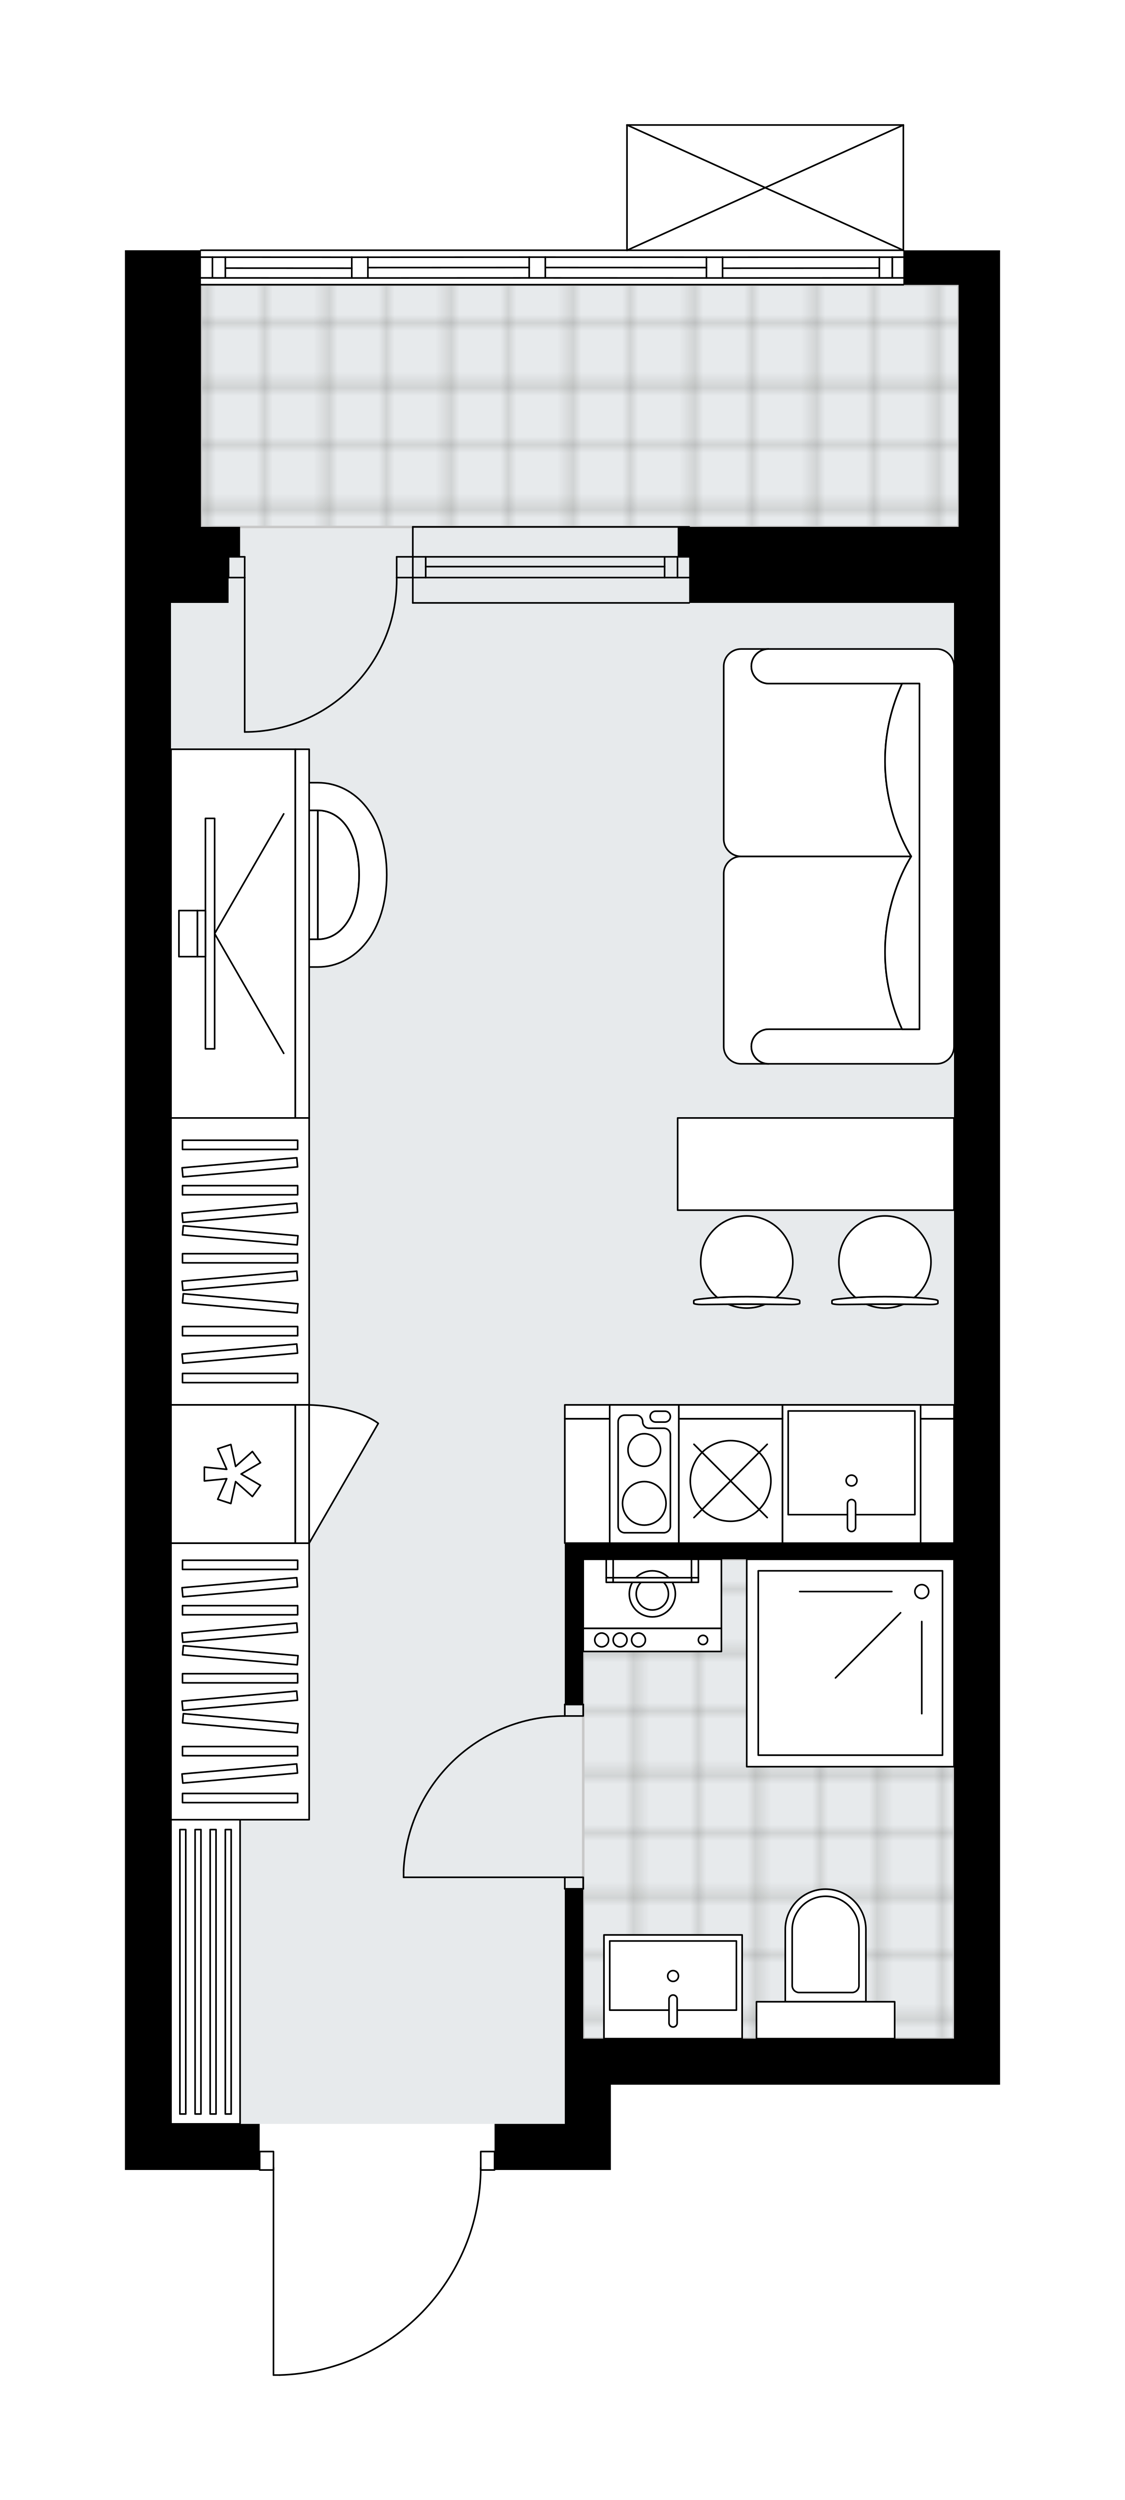 <svg xmlns="http://www.w3.org/2000/svg" xmlns:xlink="http://www.w3.org/1999/xlink" height="2000px" id="Layer_1" style="enable-background:new 0 0 900.55 2000;" version="1.1" viewBox="0 0 900.55 2000" width="900.55px" x="0px" y="0px" xml:space="preserve">
<style type="text/css">
	.st0{fill:none;}
	.st1{opacity:0.25;fill:none;stroke:#12100B;stroke-width:0.4;stroke-miterlimit:10;}
	.st2{fill:#FFFFFF;}
	.st3{fill:#E7EAEC;}
	.st4{fill:url(#SVGID_1_);stroke:#C8C8C8;stroke-width:2;stroke-linecap:round;stroke-linejoin:round;stroke-miterlimit:10;}
	
		.st5{fill:url(#SVGID_00000166643542782484832960000012149350308662608823_);stroke:#C8C8C8;stroke-width:2;stroke-linecap:round;stroke-linejoin:round;stroke-miterlimit:10;}
	.st6{fill:none;stroke:#000000;stroke-width:1.3;stroke-linecap:round;stroke-linejoin:round;stroke-miterlimit:10;}
	.st7{fill:#FFFFFF;stroke:#000000;stroke-width:1.3;stroke-linecap:round;stroke-linejoin:round;stroke-miterlimit:10;}
	.st8{fill:none;stroke:#000000;stroke-width:1.3;stroke-linecap:round;stroke-linejoin:round;}
	.st9{fill:none;stroke:#000000;stroke-width:1.3;stroke-linecap:round;stroke-linejoin:round;stroke-dasharray:9.847,9.847;}
	.st10{fill:none;stroke:#000000;stroke-width:1.3;stroke-linecap:round;stroke-linejoin:round;stroke-dasharray:10.112,10.112;}
	.st11{font-family:'Arial-BoldMT','Arial'; font-weight:bold;}
	.st12{font-size:97.555px;}
	.st13{font-size:81.296px;}
	.st14{font-family: 'ArialMT','Arial';}
	.st15{font-size:40px;}
</style>
<pattern height="14.57" id="New_Pattern_Swatch_2" patternUnits="userSpaceOnUse" style="overflow:visible;" viewBox="7.49 -22.06 14.57 14.57" width="14.57" x="-971.86" y="-526.92">
	<g>
		<rect class="st0" height="14.57" width="14.57" x="7.49" y="-22.06" />
		<g>
			<rect class="st1" height="7.29" width="7.29" x="14.77" y="-7.49" />
		</g>
		<g>
			<rect class="st1" height="7.29" width="7.29" x="0.2" y="-7.49" />
		</g>
		<g>
			<rect class="st1" height="7.29" width="7.29" x="22.06" y="-14.77" />
		</g>
		<g>
			<rect class="st1" height="7.29" width="7.29" x="7.49" y="-14.77" />
			<rect class="st1" height="7.29" width="7.29" x="14.77" y="-22.06" />
		</g>
		<g>
			<rect class="st1" height="7.29" width="7.29" x="0.2" y="-22.06" />
		</g>
		<g>
			<rect class="st1" height="7.29" width="7.29" x="22.06" y="-29.35" />
		</g>
		<g>
			<rect class="st1" height="7.29" width="7.29" x="7.49" y="-29.35" />
		</g>
	</g>
</pattern>
<path class="st2" d="M800.55,200.25v27.65v193.57v23.97v36.87  v0.01v1148.54v36.87H488.99v31.34v36.87h-92.45v0c0,0.36-0.29,0.65-0.65,0.65h-10.44c-0.63,42.65-17.28,82.9-47.05,113.57  c-30.36,31.27-71.07,49.2-114.64,50.49c-0.01,0-0.01,0-0.02,0h-4.83c-0.36,0-0.65-0.29-0.65-0.65v-163.41h-10.41  c-0.36,0-0.65-0.29-0.65-0.65v0H100v-36.87V482.32V261.09v-36.87v-24.03h60.19c0,0,0,0,0,0c0-0.36,0.29-0.65,0.65-0.65h340.41V100  c0,0,0-0.01,0-0.01c0-0.04,0.02-0.07,0.02-0.11c0.01-0.05,0.01-0.1,0.03-0.15c0,0,0,0,0-0.01c0.01-0.02,0.03-0.04,0.04-0.06  c0.03-0.05,0.06-0.1,0.1-0.14c0.03-0.03,0.06-0.04,0.09-0.06c0.04-0.03,0.07-0.05,0.12-0.07c0.05-0.02,0.09-0.02,0.14-0.03  c0.03-0.01,0.06-0.02,0.1-0.02H723.1c0,0,0,0,0,0h0.02c0.03,0,0.05,0.01,0.08,0.02c0.05,0.01,0.11,0.01,0.16,0.03  c0.04,0.02,0.08,0.05,0.11,0.07c0.03,0.02,0.07,0.04,0.09,0.06c0.04,0.04,0.07,0.09,0.1,0.14c0.01,0.02,0.03,0.04,0.04,0.06  c0,0,0,0,0,0.01c0.02,0.04,0.02,0.1,0.03,0.15c0.01,0.04,0.02,0.07,0.02,0.11c0,0,0,0.01,0,0.01v100.25H800.55z" id="background" />
<g id="floor">
	<polygon class="st3" points="136.87,227.91 136.87,482.32 136.87,1629.86 136.87,1630.86 136.87,1699.07 452.12,1699.07    452.12,1630.86 763.68,1630.86 763.68,482.32 767.37,482.32 767.37,227.91  " />
	
		<pattern id="SVGID_1_" patternTransform="matrix(-6.504 0 0 -6.504 -51815.809 -39997.871)" xlink:href="#New_Pattern_Swatch_2">
	</pattern>
	<rect class="st4" height="193.65" width="606.53" x="160.84" y="227.91" />
	
		<pattern id="SVGID_00000169523064615178202750000011213962834863518095_" patternTransform="matrix(6.504 0 0 -6.504 38343.223 -39960.203)" xlink:href="#New_Pattern_Swatch_2">
	</pattern>
	
		<polygon points="   466.87,1247.4 763.68,1247.4 763.68,1630.86 466.87,1630.86  " style="fill:url(#SVGID_00000169523064615178202750000011213962834863518095_);stroke:#C8C8C8;stroke-width:2;stroke-linecap:round;stroke-linejoin:round;stroke-miterlimit:10;" />
	<g id="LWPOLYLINE_00000077301278840733998390000006532042256510551477_">
		<rect class="st6" height="14.75" width="11.06" x="384.83" y="1721.19" />
	</g>
	<g id="LWPOLYLINE_00000114031703649605507180000016203216647551210423_">
		<rect class="st6" height="14.75" width="11.06" x="207.85" y="1721.19" />
	</g>
	<g id="LWPOLYLINE_00000040548544252822231010000011756114298351940253_">
		<path class="st6" d="M223.74,1900c89.72-2.66,161.08-76.16,161.09-165.92" />
	</g>
	<g id="LINE_00000150077673577408559510000012912895450916419722_">
		<line class="st6" x1="218.91" x2="218.91" y1="1734.08" y2="1900" />
	</g>
	<g id="LINE_00000034053970690053610760000002964447769097363371_">
		<line class="st6" x1="218.91" x2="223.74" y1="1900" y2="1900" />
	</g>
	<g id="LWPOLYLINE_00000036953269008308702490000013749744483370638758_">
		<rect class="st6" height="9.22" width="14.75" x="452.12" y="1501.81" />
	</g>
	<g id="LWPOLYLINE_00000059276154817240523150000004103600053120626318_">
		<rect class="st6" height="9.22" width="14.75" x="452.12" y="1363.54" />
	</g>
	<g id="LINE_00000026129363446201730300000011650953914066549677_">
		<line class="st6" x1="452.12" x2="466.87" y1="1511.02" y2="1511.02" />
	</g>
	<g id="LINE_00000007398570615648753120000015493714802109489537_">
		<line class="st6" x1="452.12" x2="466.87" y1="1363.54" y2="1363.54" />
	</g>
	<g id="LINE_00000030465336611094544630000005805725390557841298_">
		<line class="st6" x1="452.12" x2="323.07" y1="1501.81" y2="1501.81" />
	</g>
	<g id="ARC_00000153688076449262201320000018222098060482900404_">
		<path class="st6" d="M323.07,1496.28c3.07-69.05,59.93-123.47,129.05-123.52" />
	</g>
	<g id="LINE_00000137109836552795985280000000185053754827383971_">
		<line class="st6" x1="323.07" x2="323.07" y1="1501.81" y2="1496.28" />
	</g>
	<g id="ARC_00000052065504351543121980000014291450518037318799_">
		<path class="st6" d="M195.87,585.56c67.21-0.01,121.69-54.5,121.69-121.71c0-0.6,0-1.21-0.01-1.81" />
	</g>
	<g id="LINE_00000101787151461788165700000015165182785927620780_">
		<line class="st6" x1="195.87" x2="195.87" y1="462.04" y2="585.56" />
	</g>
	<g id="LINE_00000012430969062503881640000016547882619077045429_">
		<line class="st6" x1="330.45" x2="317.54" y1="462.04" y2="462.04" />
	</g>
	<g id="LINE_00000088824260540788084930000009159637159035446716_">
		<line class="st6" x1="317.54" x2="317.54" y1="462.04" y2="445.45" />
	</g>
	<g id="LINE_00000017490125238021788950000016883514637279173300_">
		<line class="st6" x1="317.54" x2="330.45" y1="445.45" y2="445.45" />
	</g>
	<g id="LINE_00000157297862083476142880000004642702030140612525_">
		<line class="st6" x1="182.96" x2="195.87" y1="445.45" y2="445.45" />
	</g>
	<g id="LINE_00000029028512362629480960000006364898023478160055_">
		<line class="st6" x1="195.87" x2="195.87" y1="445.45" y2="462.04" />
	</g>
	<g id="LINE_00000018218456523583603810000006255206101023712909_">
		<line class="st6" x1="195.87" x2="182.96" y1="462.04" y2="462.04" />
	</g>
	<g id="LINE_00000141446676488175989370000017181209787276941221_">
		<line class="st6" x1="182.96" x2="182.96" y1="445.45" y2="462.04" />
	</g>
	<g id="LINE_00000121998065088143187180000000621735681676185233_">
		<line class="st6" x1="330.45" x2="551.67" y1="462.04" y2="462.04" />
	</g>
	<g id="LINE_00000163035276211044634260000014115012942875867264_">
		<line class="st6" x1="330.45" x2="551.67" y1="445.45" y2="445.45" />
	</g>
	<g id="LINE_00000000223502560234579100000012233033440641595061_">
		<line class="st6" x1="340.77" x2="532" y1="453.29" y2="453.29" />
	</g>
	<g id="LINE_00000014615782702997796020000011760330834166092422_">
		<line class="st6" x1="542.32" x2="542.32" y1="462.04" y2="445.45" />
	</g>
	<g id="LINE_00000043429291856522890150000016313931831775155869_">
		<line class="st6" x1="340.77" x2="340.77" y1="462.04" y2="445.45" />
	</g>
	<g id="LINE_00000149364122433553989070000005243060684475486610_">
		<line class="st6" x1="330.45" x2="551.67" y1="482.32" y2="482.32" />
	</g>
	<g id="LINE_00000044138182448402040400000009174552167034243206_">
		<line class="st6" x1="551.67" x2="330.45" y1="421.48" y2="421.48" />
	</g>
	<g id="LINE_00000163785003028624518280000017618968369429573260_">
		<line class="st6" x1="532" x2="532" y1="462.05" y2="445.46" />
	</g>
	<g id="LINE_00000044886250395101559560000017534732471292112829_">
		<line class="st6" x1="330.45" x2="330.45" y1="482.32" y2="421.48" />
	</g>
	<g id="LINE_00000049193436345501351190000011501538479364848034_">
		<line class="st6" x1="723.12" x2="160.84" y1="227.78" y2="227.78" />
	</g>
	<g id="LINE_00000018919254786532390940000010018690357770848690_">
		<line class="st6" x1="714.24" x2="714.24" y1="222.31" y2="205.72" />
	</g>
	<g id="LINE_00000078020489873186912120000002092950931940347835_">
		<line class="st6" x1="170.06" x2="170.06" y1="222.31" y2="205.72" />
	</g>
	<g id="LINE_00000060003517658970762040000004382860292282797194_">
		<line class="st6" x1="578.4" x2="703.91" y1="214.54" y2="214.48" />
	</g>
	<g id="LINE_00000074437806180197868350000016152319239593670568_">
		<line class="st6" x1="180.38" x2="281.59" y1="214.48" y2="214.54" />
	</g>
	<g id="LINE_00000148654712121090461280000005900839951490424482_">
		<line class="st6" x1="180.38" x2="180.38" y1="205.72" y2="222.31" />
	</g>
	<g id="LINE_00000152974185851288900280000002932204494379957133_">
		<line class="st6" x1="714.24" x2="714.24" y1="222.31" y2="205.72" />
	</g>
	<g id="LINE_00000074438028767032691050000015141906822836550794_">
		<line class="st6" x1="703.91" x2="703.91" y1="205.72" y2="222.31" />
	</g>
	<g id="LINE_00000091728930141884278430000008674396742670763407_">
		<line class="st6" x1="565.5" x2="565.5" y1="222.38" y2="205.78" />
	</g>
	<g id="LINE_00000057146526879125595270000010650971132273458618_">
		<line class="st6" x1="565.5" x2="578.4" y1="205.78" y2="205.78" />
	</g>
	<g id="LINE_00000061441084701876010970000002617293387762321594_">
		<line class="st6" x1="578.4" x2="578.4" y1="205.78" y2="222.38" />
	</g>
	<g id="LINE_00000076575369535816897230000007530062058658763662_">
		<line class="st6" x1="578.4" x2="565.5" y1="222.38" y2="222.38" />
	</g>
	<g id="LINE_00000122688655466590142660000012575757475526240135_">
		<line class="st6" x1="160.84" x2="723.12" y1="200.19" y2="200.19" />
	</g>
	<g id="LINE_00000163069543399371924380000016153616340317127314_">
		<line class="st6" x1="281.59" x2="281.59" y1="222.38" y2="205.78" />
	</g>
	<g id="LINE_00000164505249398510933800000011992553486848987793_">
		<line class="st6" x1="281.59" x2="294.5" y1="205.78" y2="205.78" />
	</g>
	<g id="LINE_00000058552488081604046930000006570332736995395970_">
		<line class="st6" x1="294.5" x2="294.5" y1="205.78" y2="222.38" />
	</g>
	<g id="LINE_00000065772118862768990980000005143812474918480513_">
		<line class="st6" x1="294.5" x2="281.59" y1="222.38" y2="222.38" />
	</g>
	<g id="LINE_00000169546300824723994930000006884312863061375638_">
		<line class="st6" x1="294.5" x2="423.61" y1="214.08" y2="214.02" />
	</g>
	<g id="LWPOLYLINE_00000069381489062859821540000000176728541773307277_">
		<line class="st6" x1="281.59" x2="160.84" y1="222.38" y2="222.31" />
	</g>
	<g id="LWPOLYLINE_00000044159672963122656420000011624792014206270369_">
		<line class="st6" x1="436.51" x2="565.5" y1="222.31" y2="222.38" />
	</g>
	<g id="LWPOLYLINE_00000116931737944158701130000011274849071456644282_">
		<line class="st6" x1="578.4" x2="723.12" y1="222.38" y2="222.31" />
	</g>
	<g id="LWPOLYLINE_00000052795742514390966700000008795589129776421025_">
		<line class="st6" x1="281.59" x2="160.84" y1="205.78" y2="205.72" />
	</g>
	<g id="LWPOLYLINE_00000165217943237982995280000009432435985897972364_">
		<line class="st6" x1="436.51" x2="565.5" y1="205.72" y2="205.78" />
	</g>
	<g id="LWPOLYLINE_00000003799023274022273260000001424417421851749525_">
		<line class="st6" x1="578.4" x2="723.12" y1="205.78" y2="205.72" />
	</g>
	<g id="LINE_00000168830461245976585450000017509013545147468192_">
		<line class="st6" x1="423.61" x2="423.61" y1="222.31" y2="205.72" />
	</g>
	<g id="LINE_00000031895561472431320840000009707197919366666396_">
		<line class="st6" x1="423.61" x2="436.51" y1="205.72" y2="205.72" />
	</g>
	<g id="LINE_00000116214464307177069670000010195015580506922646_">
		<line class="st6" x1="436.51" x2="436.51" y1="205.72" y2="222.31" />
	</g>
	<g id="LINE_00000094619434646223370670000003845806899343946628_">
		<line class="st6" x1="436.51" x2="423.61" y1="222.31" y2="222.31" />
	</g>
	<g id="LINE_00000025414073072173676250000016710903335094369976_">
		<line class="st6" x1="436.51" x2="565.5" y1="214.02" y2="214.08" />
	</g>
	<g id="LWPOLYLINE_00000016753865108517269570000007943035987921270430_">
		<line class="st6" x1="423.61" x2="294.5" y1="222.31" y2="222.38" />
	</g>
	<g id="LWPOLYLINE_00000080202694906600933210000016809573165265036428_">
		<line class="st6" x1="294.5" x2="423.61" y1="205.78" y2="205.72" />
	</g>
	<g id="LINE_00000127008433812413845370000003538235585504455330_">
		<line class="st6" x1="501.9" x2="723.12" y1="100" y2="100" />
	</g>
	<g id="LINE_00000124879867232155040460000011707360091222598301_">
		<line class="st6" x1="723.12" x2="723.12" y1="100" y2="200.25" />
	</g>
	<g id="LINE_00000140728406976841590280000004428613904351358645_">
		<line class="st6" x1="501.9" x2="501.9" y1="200.25" y2="100" />
	</g>
	<g id="LWPOLYLINE_00000086689074206452481700000010980634375941691026_">
		<line class="st6" x1="723.12" x2="501.9" y1="200.25" y2="100" />
	</g>
	<g id="LWPOLYLINE_00000016039451198978706020000016276331869811317154_">
		<line class="st6" x1="501.9" x2="723.12" y1="200.25" y2="100" />
	</g>
	<polygon points="207.85,1699.07 136.87,1699.07 136.87,482.32 160.84,482.32 182.96,482.32 182.96,445.45 192.18,445.45    192.18,421.48 160.84,421.48 160.84,261.09 160.84,224.22 160.84,200.19 100,200.19 100,224.22 100,261.09 100,482.32 100,1699.07    100,1735.94 207.85,1735.94  " />
	<polygon points="723.12,200.25 723.12,227.91 767.37,227.91 767.37,421.48 542.46,421.48 542.46,445.45 551.67,445.45    551.67,482.32 763.68,482.32 763.68,1234.49 466.87,1234.49 452.12,1234.49 452.12,1363.54 466.87,1363.54 466.87,1247.4    763.68,1247.4 763.68,1630.86 466.86,1630.86 466.87,1630.85 466.87,1511.02 452.12,1511.02 452.12,1630.86 452.12,1633.82    452.12,1667.73 452.12,1699.07 395.89,1699.07 395.89,1735.94 488.99,1735.94 488.99,1699.07 488.99,1667.73 800.55,1667.73    800.55,1630.86 800.55,482.32 800.55,482.31 800.55,445.45 800.55,421.48 800.55,227.91 800.55,200.25  " />
</g>
<g id="mebel">
	<g>
		<rect class="st7" height="243.35" width="55.31" x="136.87" y="1455.72" />
		
			<rect class="st7" height="227.55" transform="matrix(-1 -1.224647e-16 1.224647e-16 -1 292.707 3154.789)" width="4.69" x="144.01" y="1463.62" />
		
			<rect class="st7" height="227.55" transform="matrix(-1 -1.224647e-16 1.224647e-16 -1 317.017 3154.789)" width="4.69" x="156.16" y="1463.62" />
		
			<rect class="st7" height="227.55" transform="matrix(-1 -1.224647e-16 1.224647e-16 -1 341.167 3154.789)" width="4.69" x="168.24" y="1463.62" />
		
			<rect class="st7" height="227.55" transform="matrix(-1 -1.224647e-16 1.224647e-16 -1 365.396 3154.789)" width="4.69" x="180.35" y="1463.62" />
	</g>
	<g>
		<g>
			<g>
				<path class="st7" d="M162.18,662.04v75.63c0,7.61,6.17,13.78,13.78,13.78h78.49v-103.2h-78.49      C168.35,648.26,162.18,654.43,162.18,662.04z" />
				<path class="st7" d="M254.45,751.46c17.91,0,33.04-18.02,33.04-51.62s-14.94-51.58-33.04-51.58V751.46z" />
				<path class="st7" d="M254.45,626.14c30.19,0,55.12,27.88,55.12,73.7c0,45.82-25.25,73.74-55.12,73.74H176v-22.12h78.45      c17.91,0,33.04-18.02,33.04-51.62s-14.94-51.58-33.04-51.58H176v-22.12H254.45z" />
			</g>
		</g>
		<g>
			
				<rect class="st7" height="99.55" transform="matrix(-5.062237e-10 1 -1 -5.062237e-10 933.518 560.22)" width="294.97" x="39.16" y="697.09" />
			
				<rect class="st7" height="11.06" transform="matrix(-2.705393e-10 1 -1 -2.705393e-10 988.825 504.913)" width="294.97" x="94.47" y="741.34" />
		</g>
		<g>
			<g>
				<g id="LINE_00000024692674598784953590000010445938206460968126_">
					<line class="st7" x1="171.81" x2="227.12" y1="746.87" y2="651.07" />
				</g>
				<g id="LINE_00000088837486526460632840000006039975224817853341_">
					<line class="st7" x1="171.81" x2="227.12" y1="746.87" y2="842.66" />
				</g>
			</g>
			
				<rect class="st7" height="184.36" transform="matrix(-1 -1.748873e-10 1.748873e-10 -1 336.251 1493.737)" width="7.37" x="164.44" y="654.69" />
			<rect class="st7" height="36.87" width="6.45" x="157.99" y="728.43" />
			
				<rect class="st7" height="36.87" transform="matrix(-1 -1.803141e-10 1.803141e-10 -1 301.224 1493.737)" width="14.75" x="143.24" y="728.43" />
		</g>
	</g>
	<g>
		<rect class="st7" height="221.23" width="110.61" x="136.87" y="1234.49" />
		<g>
			<rect class="st7" height="7.33" width="92.18" x="146.09" y="1248.17" />
			<rect class="st7" height="7.33" width="92.18" x="146.09" y="1284.47" />
			<rect class="st7" height="7.33" width="92.18" x="146.09" y="1338.91" />
			
				<rect class="st7" height="7.33" transform="matrix(0.996 0.087 -0.087 0.996 116.163 -11.71)" width="92.18" x="146.09" y="1320.76" />
			
				<rect class="st7" height="7.33" transform="matrix(0.996 -0.087 0.087 0.996 -109.955 21.582)" width="92.18" x="146.09" y="1266.32" />
			
				<rect class="st7" height="7.33" transform="matrix(0.996 -0.087 0.087 0.996 -113.118 21.72)" width="92.18" x="146.09" y="1302.61" />
			
				<rect class="st7" height="7.33" transform="matrix(0.996 0.087 -0.087 0.996 120.908 -11.502)" width="92.18" x="146.09" y="1375.21" />
			
				<rect class="st7" height="7.33" transform="matrix(0.996 -0.087 0.087 0.996 -117.864 21.927)" width="92.18" x="146.09" y="1357.06" />
			<rect class="st7" height="7.33" width="92.18" x="146.09" y="1397.2" />
			<rect class="st7" height="7.33" width="92.18" x="146.09" y="1434.72" />
			
				<rect class="st7" height="7.33" transform="matrix(0.996 -0.087 0.087 0.996 -122.943 22.149)" width="92.18" x="146.09" y="1415.35" />
		</g>
	</g>
	<g>
		<rect class="st7" height="229.52" width="110.61" x="136.87" y="894.35" />
		<g>
			<rect class="st7" height="7.33" width="92.18" x="146.09" y="912.18" />
			<rect class="st7" height="7.33" width="92.18" x="146.09" y="948.48" />
			<rect class="st7" height="7.33" width="92.18" x="146.09" y="1002.92" />
			
				<rect class="st7" height="7.33" transform="matrix(0.996 0.087 -0.087 0.996 86.879 -12.988)" width="92.18" x="146.09" y="984.77" />
			
				<rect class="st7" height="7.33" transform="matrix(0.996 -0.087 0.087 0.996 -80.671 20.304)" width="92.18" x="146.09" y="930.33" />
			
				<rect class="st7" height="7.33" transform="matrix(0.996 -0.087 0.087 0.996 -83.835 20.442)" width="92.18" x="146.09" y="966.63" />
			
				<rect class="st7" height="7.33" transform="matrix(0.996 0.087 -0.087 0.996 91.624 -12.781)" width="92.18" x="146.09" y="1039.22" />
			
				<rect class="st7" height="7.33" transform="matrix(0.996 -0.087 0.087 0.996 -88.58 20.649)" width="92.18" x="146.09" y="1021.07" />
			<rect class="st7" height="7.33" width="92.18" x="146.09" y="1061.21" />
			<rect class="st7" height="7.33" width="92.18" x="146.09" y="1098.73" />
			
				<rect class="st7" height="7.33" transform="matrix(0.996 -0.087 0.087 0.996 -93.66 20.871)" width="92.18" x="146.09" y="1079.36" />
		</g>
	</g>
	<g>
		
			<rect class="st7" height="99.55" transform="matrix(-1 -1.224647e-16 1.224647e-16 -1 1215.805 2369.427)" width="311.56" x="452.12" y="1134.94" />
		
			<rect class="st7" height="11.06" transform="matrix(-1 -1.224647e-16 1.224647e-16 -1 1215.805 2258.814)" width="311.56" x="452.12" y="1123.88" />
	</g>
	<g>
		<path class="st7" d="M615.28,823.38L615.28,823.38c-7.64,0-13.83,6.19-13.83,13.83v0c0,7.64,6.19,13.83,13.83,13.83h0h-22.07    c-7.66,0-13.88-6.21-13.88-13.88V699c0-7.64,6.25-13.89,13.89-13.89l136.27,0c0,0-41.95,62.35-7.35,138.26L615.28,823.38z" />
		<path class="st7" d="M615.28,546.84L615.28,546.84c-7.64,0-13.83-6.19-13.83-13.83v0c0-7.64,6.19-13.83,13.83-13.83h0h-22.07    c-7.66,0-13.88,6.21-13.88,13.88v138.15c0,7.64,6.25,13.89,13.89,13.89l136.27,0c0,0-41.95-62.35-7.35-138.26H615.28z" />
		<path class="st7" d="M749.86,851.03H615.28c-7.64,0-13.83-6.19-13.83-13.83v0c0-7.64,6.19-13.83,13.83-13.83h120.75V546.84H615.28    c-7.64,0-13.83-6.19-13.83-13.83v0c0-7.64,6.19-13.83,13.83-13.83h134.58c7.64,0,13.83,6.19,13.83,13.83V837.2    C763.68,844.81,757.46,851.03,749.86,851.03z" />
		<path class="st7" d="M722.14,546.84c-34.59,75.91,7.35,138.26,7.35,138.26v0.01c0,0-41.95,62.35-7.35,138.26h13.89V546.84    L722.14,546.84z" />
	</g>
	<g>
		<g>
			<g id="LINE_00000049220804148102792960000001030768883378514316_">
				<path class="st7" d="M670.05,1039.34c22.31-2.8,54.35-2.8,76.66,0c2.58,0.32,4.07,0.81,4.07,1.32v0.13v1.82      c0,0.55-2.89,0.99-6.45,0.99c-23.9-0.38-48-0.38-71.9,0c-3.56,0-6.45-0.45-6.45-0.99v-1.82v-0.13      C665.98,1040.15,667.47,1039.66,670.05,1039.34z" />
			</g>
			<g>
				<path class="st7" d="M693.79,1043.43c4.48,1.93,9.41,3.01,14.59,3.01c5.19,0,10.12-1.08,14.59-3.01      C713.23,1043.37,703.52,1043.37,693.79,1043.43z" />
				<path class="st7" d="M684.89,1038c15.03-0.98,31.93-0.98,46.97,0c8.18-6.76,13.39-16.98,13.39-28.42      c0-20.36-16.51-36.87-36.87-36.87c-20.36,0-36.87,16.51-36.87,36.87C671.51,1021.01,676.72,1031.23,684.89,1038z" />
			</g>
		</g>
		<g>
			<g id="LINE_00000152960712423217186270000001911344448844527786_">
				<path class="st7" d="M559.43,1039.34c22.31-2.8,54.35-2.8,76.66,0c2.58,0.32,4.07,0.81,4.07,1.32v0.13v1.82      c0,0.55-2.89,0.99-6.45,0.99c-23.9-0.38-48-0.38-71.9,0c-3.56,0-6.45-0.45-6.45-0.99v-1.82v-0.13      C555.36,1040.15,556.86,1039.66,559.43,1039.34z" />
			</g>
			<g>
				<path class="st7" d="M583.17,1043.43c4.48,1.93,9.41,3.01,14.59,3.01c5.19,0,10.12-1.08,14.59-3.01      C602.62,1043.37,592.91,1043.37,583.17,1043.43z" />
				<path class="st7" d="M574.28,1038c15.03-0.98,31.93-0.98,46.97,0c8.18-6.76,13.39-16.98,13.39-28.42      c0-20.36-16.51-36.87-36.87-36.87c-20.36,0-36.87,16.51-36.87,36.87C560.89,1021.01,566.1,1031.23,574.28,1038z" />
			</g>
		</g>
		
			<rect class="st7" height="73.74" transform="matrix(-1 -8.995972e-11 8.995972e-11 -1 1306.141 1862.445)" width="221.23" x="542.46" y="894.35" />
	</g>
	<g>
		
			<rect class="st7" height="99.55" transform="matrix(4.492566e-11 1 -1 4.492566e-11 1365.832 992.537)" width="110.61" x="131.34" y="1129.41" />
		
			<rect class="st7" height="11.06" transform="matrix(4.492566e-11 1 -1 4.492566e-11 1421.139 937.23)" width="110.61" x="186.65" y="1173.65" />
		<polygon class="st7" points="181.5,1175.44 163.6,1173.65 163.6,1184.72 181.5,1182.93 174.27,1199.39 184.79,1202.81     188.61,1185.24 202.04,1197.2 208.54,1188.26 193.01,1179.18 208.54,1170.11 202.04,1161.16 188.61,1173.13 184.79,1155.56     174.27,1158.98   " />
		<path class="st7" d="M247.49,1234.49l55.31-95.79c0,0-15.57-13.35-55.31-14.82V1234.49z" />
	</g>
	<g>
		
			<rect class="st7" height="110.61" transform="matrix(-1 -8.984692e-11 8.984692e-11 -1 1363.244 2358.369)" width="110.62" x="626.31" y="1123.88" />
		
			<rect class="st7" height="82.96" transform="matrix(-1 -8.984115e-11 8.984115e-11 -1 1363.282 2340.423)" width="101.4" x="630.94" y="1128.73" />
		<path class="st7" d="M681.64,1199.58L681.64,1199.58c1.8,0,3.26,1.46,3.26,3.26v19.11c0,1.8-1.46,3.26-3.26,3.26l0,0    c-1.8,0-3.26-1.46-3.26-3.26v-19.11C678.38,1201.04,679.84,1199.58,681.64,1199.58z" />
		<circle class="st7" cx="681.64" cy="1184.39" r="4.33" />
	</g>
	<g>
		<rect class="st7" height="165.92" width="165.92" x="597.76" y="1247.4" />
		<rect class="st7" height="147.49" width="147.49" x="606.98" y="1256.61" />
		<circle class="st7" cx="737.87" cy="1273.21" r="5.53" />
		<line class="st7" x1="713.91" x2="640.16" y1="1273.21" y2="1273.21" />
		<line class="st7" x1="720.93" x2="668.78" y1="1290.15" y2="1342.3" />
		<line class="st7" x1="737.87" x2="737.87" y1="1297.17" y2="1370.91" />
	</g>
	<g>
		<path class="st7" d="M660.87,1511.27L660.87,1511.27c17.82,0,32.26,14.44,32.26,32.26v57.83h-64.52v-57.83    C628.61,1525.71,643.05,1511.27,660.87,1511.27z" />
		
			<rect class="st7" height="29.5" transform="matrix(-1 5.425546e-13 -5.425546e-13 -1 1321.74 3232.218)" width="110.61" x="605.56" y="1601.36" />
		<path class="st7" d="M660.87,1516.99L660.87,1516.99c14.76,0,26.73,11.97,26.73,26.73v44.73c0,3.05-2.48,5.53-5.53,5.53h-42.4    c-3.05,0-5.53-2.48-5.53-5.53v-44.73C634.14,1528.96,646.11,1516.99,660.87,1516.99z" />
	</g>
	<g>
		
			<rect class="st7" height="82.96" transform="matrix(-1 -1.224647e-16 1.224647e-16 -1 1077.537 3178.754)" width="110.62" x="483.46" y="1547.9" />
		
			<rect class="st7" height="55.31" transform="matrix(-1 -1.224647e-16 1.224647e-16 -1 1077.574 3160.809)" width="101.4" x="488.09" y="1552.75" />
		<path class="st7" d="M538.79,1595.95L538.79,1595.95c1.8,0,3.26,1.46,3.26,3.26v19.11c0,1.8-1.46,3.26-3.26,3.26h0    c-1.8,0-3.26-1.46-3.26-3.26v-19.11C535.53,1597.41,536.99,1595.95,538.79,1595.95z" />
		<circle class="st7" cx="538.79" cy="1580.76" r="4.33" />
	</g>
	<g>
		
			<rect class="st7" height="99.55" transform="matrix(-1 -8.991842e-11 8.991842e-11 -1 1169.662 2369.43)" width="82.96" x="543.35" y="1134.94" />
		
			<rect class="st7" height="11.06" transform="matrix(-1 -8.991842e-11 8.991842e-11 -1 1169.662 2258.816)" width="82.96" x="543.35" y="1123.88" />
		<circle class="st7" cx="584.83" cy="1184.72" r="32.26" />
		<line class="st7" x1="555.5" x2="614.16" y1="1214.05" y2="1155.38" />
		<line class="st7" x1="555.5" x2="614.16" y1="1155.38" y2="1214.05" />
	</g>
	<g>
		
			<rect class="st7" height="110.61" transform="matrix(-1 -8.985269e-11 8.985269e-11 -1 1031.395 2358.369)" width="55.31" x="488.04" y="1123.88" />
		<path class="st7" d="M536.64,1220.94v-73.15c0-2.89-2.34-5.23-5.23-5.23h-11.73c-2.89,0-5.23-2.34-5.23-5.23l0,0    c0-2.89-2.34-5.23-5.23-5.23h-9.18c-2.89,0-5.23,2.34-5.23,5.23v83.61c0,2.89,2.34,5.23,5.23,5.23h31.35    C534.3,1226.16,536.64,1223.82,536.64,1220.94z" />
		<path class="st7" d="M524.78,1128.92h7.51c2.4,0,4.35,1.95,4.35,4.35l0,0c0,2.4-1.95,4.35-4.35,4.35h-7.51    c-2.4,0-4.35-1.95-4.35-4.35l0,0C520.42,1130.87,522.37,1128.92,524.78,1128.92z" />
		<circle class="st7" cx="515.74" cy="1159.97" r="13.03" />
		<circle class="st7" cx="515.74" cy="1202.65" r="17.42" />
	</g>
	<g>
		<g>
			<rect class="st7" height="55.31" width="110.61" x="466.87" y="1247.4" />
			<rect class="st7" height="18.44" width="110.61" x="466.87" y="1302.7" />
			<g id="CIRCLE_00000119835348637132194100000003233534069254210978_">
				<circle class="st7" cx="522.18" cy="1275.05" r="18.44" />
			</g>
			<g id="CIRCLE_00000009580848437479985230000000782642088260253871_">
				<circle class="st7" cx="522.18" cy="1275.05" r="12.9" />
			</g>
			<g id="CIRCLE_00000070082166408240879460000002245112974575997881_">
				<circle class="st7" cx="562.73" cy="1311.92" r="3.69" />
			</g>
			<g id="CIRCLE_00000003095749951103414930000007237902265059212981_">
				<circle class="st7" cx="511.11" cy="1311.92" r="5.53" />
			</g>
			<g id="CIRCLE_00000168801967599720393520000018399984123466342817_">
				<circle class="st7" cx="496.37" cy="1311.92" r="5.53" />
			</g>
			<g id="CIRCLE_00000022524768120525970040000009030033407586764428_">
				<circle class="st7" cx="481.62" cy="1311.92" r="5.53" />
			</g>
		</g>
		<g>
			<rect class="st7" height="14.75" width="5.53" x="485.3" y="1247.4" />
			<rect class="st7" height="3.69" width="5.53" x="485.3" y="1262.14" />
			<rect class="st7" height="14.75" width="5.53" x="553.52" y="1247.4" />
			<rect class="st7" height="3.69" width="5.53" x="553.52" y="1262.14" />
			
				<rect class="st7" height="3.69" transform="matrix(-1 -1.224647e-16 1.224647e-16 -1 1044.352 2527.977)" width="62.68" x="490.84" y="1262.14" />
		</g>
	</g>
</g>
</svg>